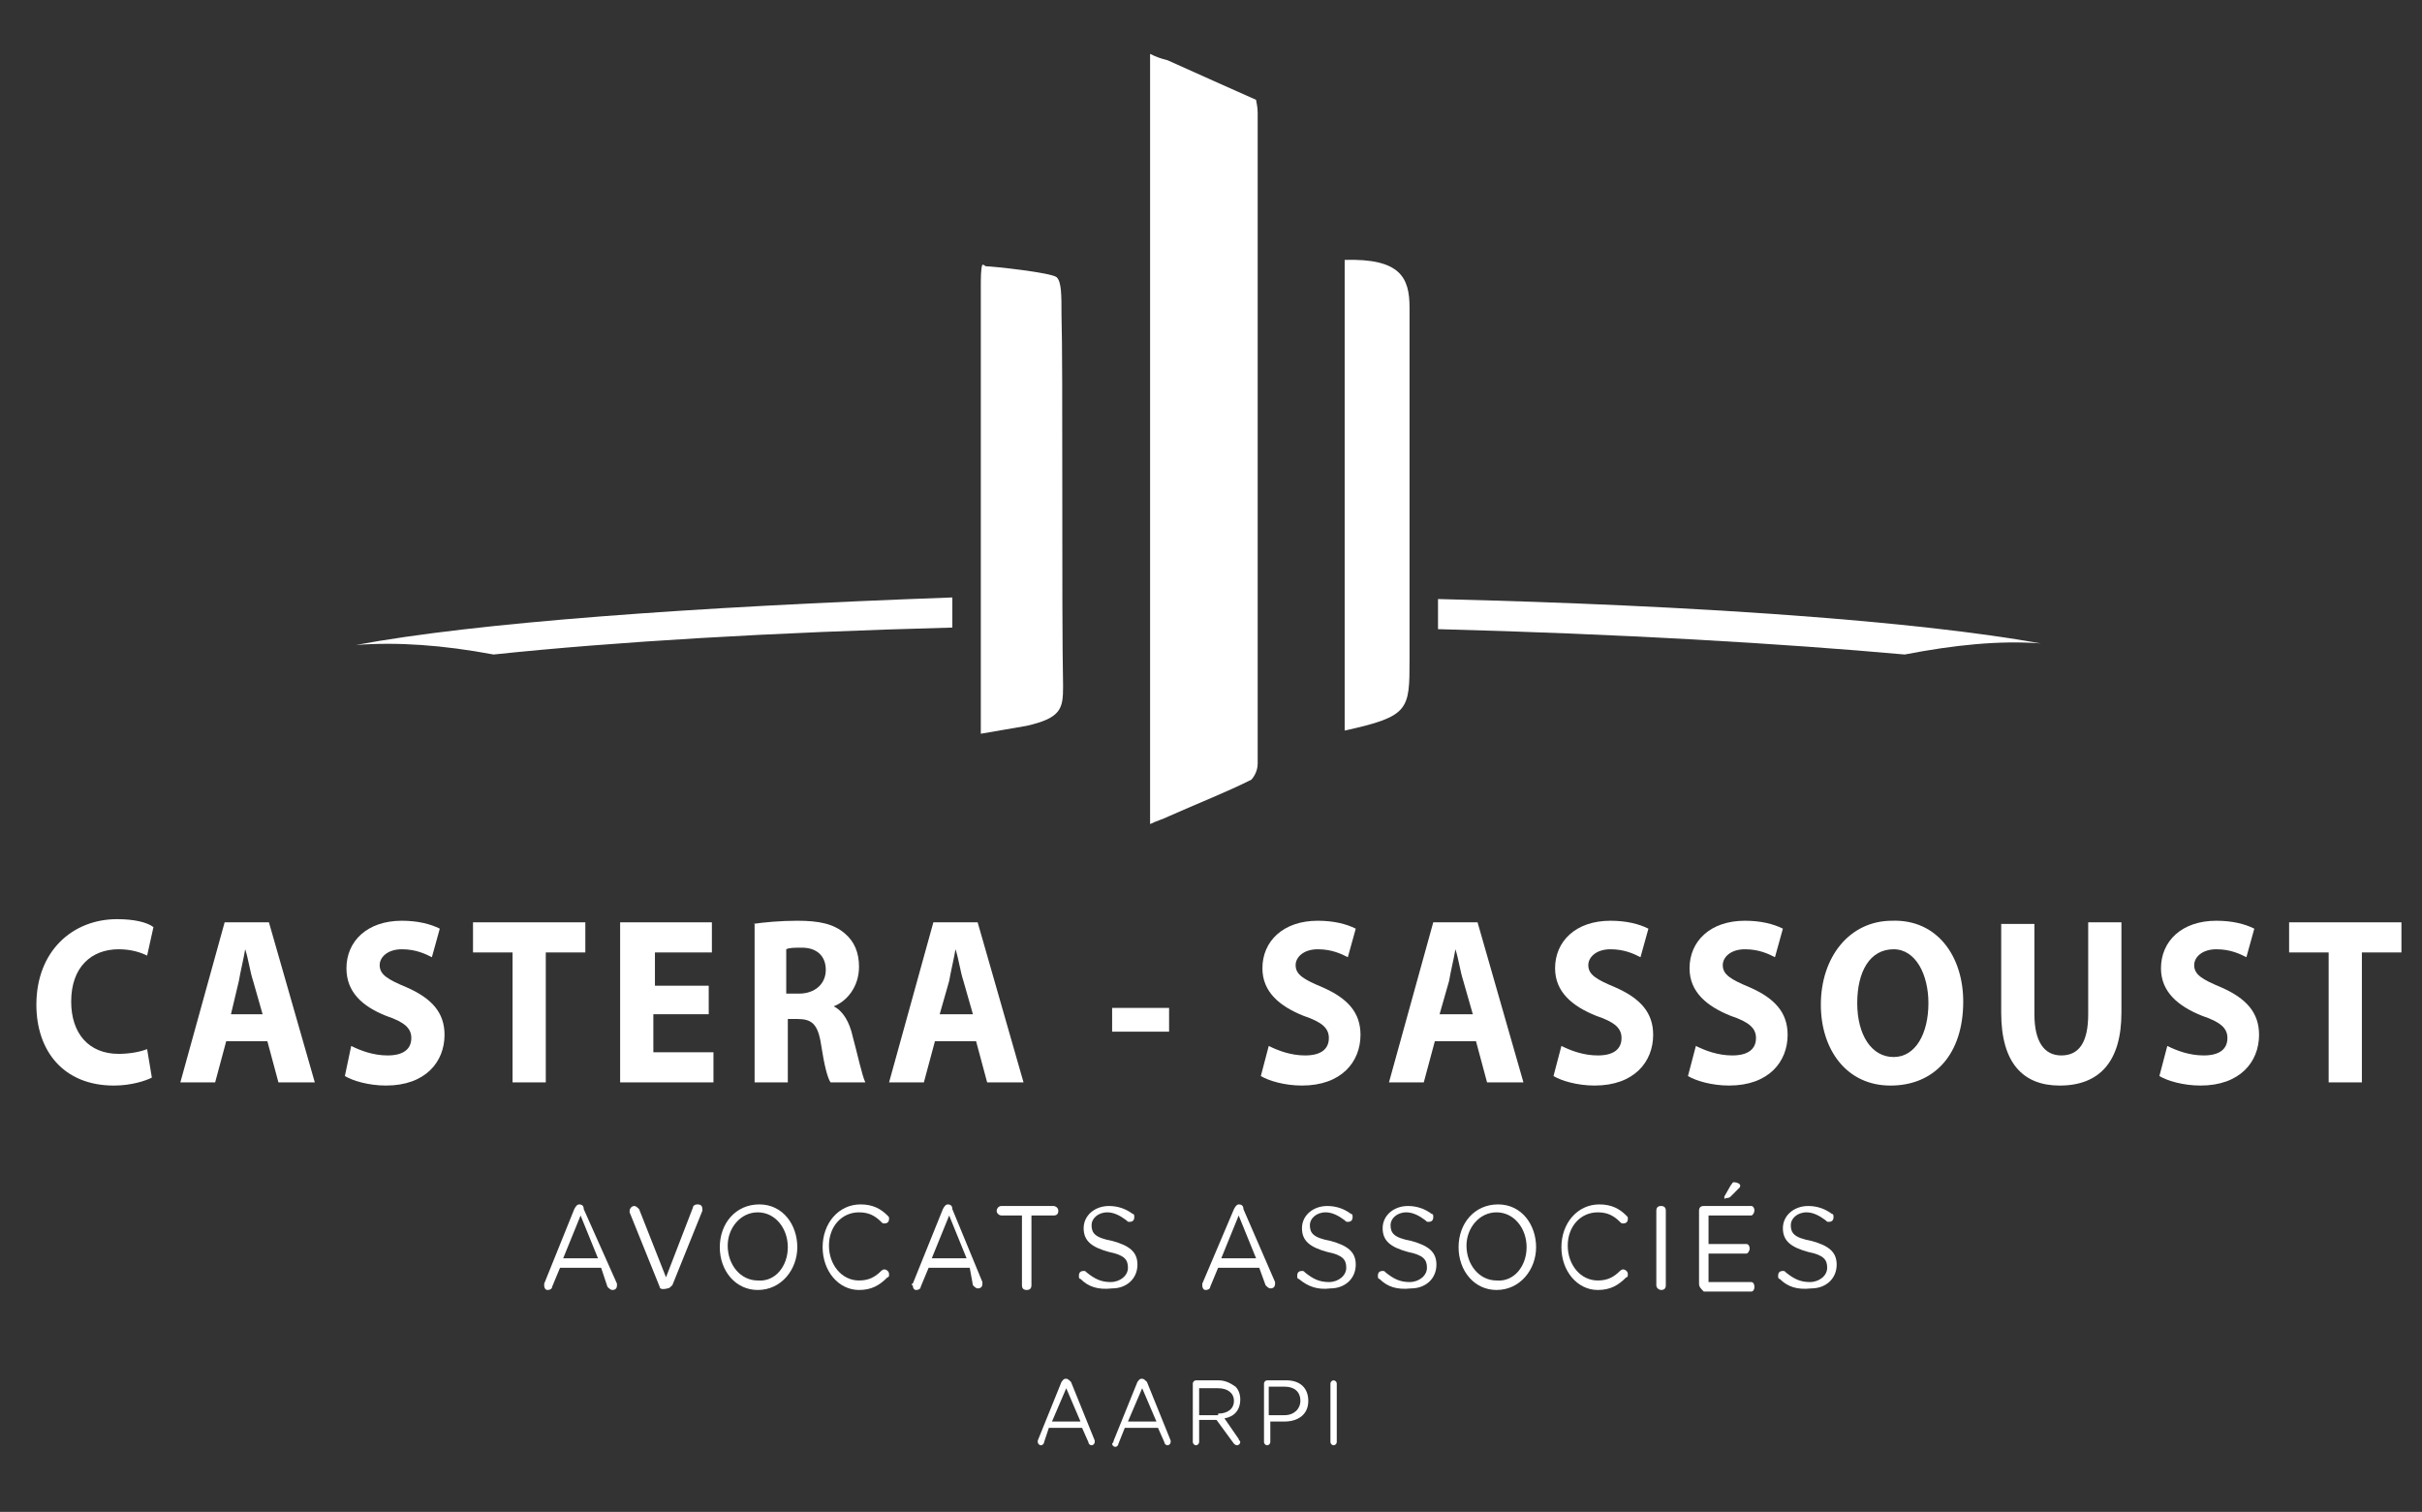 <svg width="189" height="118" viewBox="0 0 189 118" fill="none" xmlns="http://www.w3.org/2000/svg">
<rect x="0" y="0" width="189" height="118" fill="#333333" stroke="none"/>
<path d="M42.466 100.189L44.812 94.375C44.935 94.128 45.059 94.004 45.182 94.004C45.429 94.004 45.553 94.128 45.553 94.375L48.145 100.189C48.145 100.312 48.145 100.312 48.145 100.312C48.145 100.56 48.022 100.683 47.775 100.683C47.651 100.683 47.528 100.56 47.404 100.436L46.91 98.952H43.701L43.084 100.436C43.084 100.56 42.96 100.683 42.713 100.683C42.59 100.683 42.466 100.56 42.466 100.312V100.189ZM46.664 98.21L45.306 94.87L43.948 98.21H46.664Z" fill="white"/>
<path d="M51.478 100.436L49.133 94.623V94.499C49.133 94.375 49.256 94.128 49.503 94.128C49.626 94.128 49.75 94.252 49.873 94.375L51.972 99.694L54.071 94.252C54.071 94.128 54.194 94.004 54.441 94.004C54.688 94.004 54.811 94.128 54.811 94.375V94.499L52.466 100.312C52.342 100.436 52.219 100.56 52.095 100.56C51.602 100.683 51.478 100.56 51.478 100.436Z" fill="white"/>
<path d="M56.169 97.344C56.169 95.489 57.404 94.004 59.255 94.004C61.107 94.004 62.218 95.612 62.218 97.344C62.218 99.076 60.984 100.683 59.132 100.683C57.404 100.683 56.169 99.199 56.169 97.344ZM61.477 97.344C61.477 95.86 60.49 94.623 59.132 94.623C57.774 94.623 56.786 95.86 56.786 97.22C56.786 98.704 57.774 99.941 59.132 99.941C60.49 100.065 61.477 98.828 61.477 97.344Z" fill="white"/>
<path d="M64.193 97.344C64.193 95.489 65.428 94.004 67.156 94.004C68.144 94.004 68.761 94.375 69.255 94.87C69.378 94.994 69.378 94.994 69.378 95.117C69.378 95.365 69.255 95.489 69.008 95.489C68.884 95.489 68.884 95.489 68.761 95.365C68.267 94.87 67.773 94.623 67.033 94.623C65.675 94.623 64.687 95.736 64.687 97.22C64.687 98.704 65.675 99.941 67.033 99.941C67.773 99.941 68.267 99.694 68.761 99.199C68.761 99.199 68.884 99.076 69.008 99.076C69.131 99.076 69.378 99.199 69.378 99.447C69.378 99.57 69.378 99.694 69.255 99.694C68.638 100.312 68.02 100.683 67.033 100.683C65.428 100.683 64.193 99.199 64.193 97.344Z" fill="white"/>
<path d="M71.23 100.189L73.575 94.375C73.699 94.128 73.822 94.004 73.946 94.004C74.193 94.004 74.316 94.128 74.316 94.375L76.662 100.065C76.662 100.189 76.662 100.189 76.662 100.189C76.662 100.436 76.538 100.56 76.291 100.56C76.168 100.56 76.044 100.436 75.921 100.312L75.674 98.952H72.464L71.847 100.436C71.847 100.56 71.724 100.683 71.477 100.683C71.353 100.683 71.23 100.56 71.23 100.312C71.106 100.312 71.106 100.189 71.23 100.189ZM75.427 98.21L74.069 94.87L72.711 98.21H75.427Z" fill="white"/>
<path d="M79.871 94.87H78.143C78.02 94.87 77.773 94.746 77.773 94.499C77.773 94.375 77.896 94.128 78.143 94.128H82.217C82.34 94.128 82.587 94.252 82.587 94.499C82.587 94.746 82.464 94.87 82.217 94.87H80.489V100.312C80.489 100.56 80.365 100.683 80.118 100.683C79.871 100.683 79.748 100.56 79.748 100.312V94.87H79.871Z" fill="white"/>
<path d="M84.316 99.818C84.192 99.818 84.192 99.694 84.192 99.57C84.192 99.323 84.316 99.199 84.562 99.199C84.686 99.199 84.686 99.199 84.809 99.323C85.427 99.818 85.92 100.065 86.661 100.065C87.402 100.065 88.019 99.57 88.019 98.952C88.019 98.333 87.772 97.962 86.537 97.715C85.18 97.344 84.562 96.849 84.562 95.859C84.562 94.87 85.427 94.128 86.537 94.128C87.278 94.128 87.895 94.375 88.389 94.746C88.513 94.746 88.513 94.87 88.513 94.994C88.513 95.241 88.389 95.365 88.142 95.365C88.019 95.365 88.019 95.365 87.895 95.241C87.402 94.87 86.908 94.623 86.414 94.623C85.673 94.623 85.18 95.117 85.18 95.612C85.18 96.231 85.427 96.602 86.784 96.849C88.142 97.22 88.76 97.715 88.76 98.704C88.76 99.818 87.895 100.56 86.784 100.56C85.673 100.683 84.933 100.436 84.316 99.818Z" fill="white"/>
<path d="M93.821 100.189L96.29 94.375C96.413 94.128 96.537 94.004 96.66 94.004C96.907 94.004 97.031 94.128 97.031 94.375L99.5 100.065C99.5 100.189 99.5 100.189 99.5 100.189C99.5 100.436 99.376 100.56 99.129 100.56C99.006 100.56 98.882 100.436 98.759 100.312L98.265 98.952H95.055L94.438 100.436C94.438 100.56 94.315 100.683 94.068 100.683C93.945 100.683 93.821 100.56 93.821 100.312V100.189ZM98.018 98.21L96.66 94.87L95.302 98.21H98.018Z" fill="white"/>
<path d="M101.351 99.818C101.228 99.818 101.228 99.694 101.228 99.57C101.228 99.323 101.351 99.199 101.598 99.199C101.722 99.199 101.722 99.199 101.845 99.323C102.462 99.818 102.956 100.065 103.697 100.065C104.438 100.065 105.055 99.57 105.055 98.952C105.055 98.333 104.808 97.962 103.573 97.715C102.216 97.344 101.598 96.849 101.598 95.859C101.598 94.87 102.462 94.128 103.573 94.128C104.314 94.128 104.931 94.375 105.425 94.746C105.549 94.746 105.549 94.87 105.549 94.994C105.549 95.241 105.425 95.365 105.178 95.365C105.055 95.365 105.055 95.365 104.931 95.241C104.438 94.87 103.944 94.623 103.45 94.623C102.709 94.623 102.216 95.117 102.216 95.612C102.216 96.231 102.462 96.602 103.82 96.849C105.178 97.22 105.796 97.715 105.796 98.704C105.796 99.818 104.931 100.56 103.82 100.56C102.833 100.683 102.092 100.436 101.351 99.818Z" fill="white"/>
<path d="M107.647 99.818C107.524 99.818 107.524 99.694 107.524 99.57C107.524 99.323 107.647 99.199 107.894 99.199C108.018 99.199 108.018 99.199 108.141 99.323C108.758 99.818 109.252 100.065 109.993 100.065C110.734 100.065 111.351 99.57 111.351 98.952C111.351 98.333 111.104 97.962 109.869 97.715C108.511 97.344 107.894 96.849 107.894 95.859C107.894 94.87 108.758 94.128 109.869 94.128C110.61 94.128 111.227 94.375 111.721 94.746C111.845 94.746 111.845 94.87 111.845 94.994C111.845 95.241 111.721 95.365 111.474 95.365C111.351 95.365 111.351 95.365 111.227 95.241C110.734 94.87 110.24 94.623 109.746 94.623C109.005 94.623 108.511 95.117 108.511 95.612C108.511 96.231 108.758 96.602 110.116 96.849C111.474 97.22 112.091 97.715 112.091 98.704C112.091 99.818 111.227 100.56 110.116 100.56C109.005 100.683 108.265 100.436 107.647 99.818Z" fill="white"/>
<path d="M113.82 97.344C113.82 95.489 115.054 94.004 116.906 94.004C118.758 94.004 119.869 95.612 119.869 97.344C119.869 99.076 118.634 100.683 116.782 100.683C115.054 100.683 113.82 99.199 113.82 97.344ZM119.128 97.344C119.128 95.86 118.14 94.623 116.782 94.623C115.425 94.623 114.437 95.86 114.437 97.22C114.437 98.704 115.425 99.941 116.782 99.941C118.14 100.065 119.128 98.828 119.128 97.344Z" fill="white"/>
<path d="M121.844 97.344C121.844 95.489 123.078 94.004 124.807 94.004C125.794 94.004 126.411 94.375 126.905 94.87C127.029 94.994 127.029 94.994 127.029 95.117C127.029 95.365 126.905 95.489 126.658 95.489C126.535 95.489 126.535 95.489 126.411 95.365C125.918 94.87 125.424 94.623 124.683 94.623C123.325 94.623 122.338 95.736 122.338 97.22C122.338 98.704 123.325 99.941 124.683 99.941C125.424 99.941 125.918 99.694 126.411 99.199C126.411 99.199 126.535 99.076 126.658 99.076C126.782 99.076 127.029 99.199 127.029 99.447C127.029 99.57 127.029 99.694 126.905 99.694C126.288 100.312 125.671 100.683 124.683 100.683C123.078 100.683 121.844 99.199 121.844 97.344Z" fill="white"/>
<path d="M129.251 94.499C129.251 94.252 129.374 94.128 129.621 94.128C129.868 94.128 129.991 94.252 129.991 94.499V100.312C129.991 100.56 129.868 100.683 129.621 100.683C129.498 100.683 129.251 100.56 129.251 100.312V94.499Z" fill="white"/>
<path d="M132.584 100.189V94.499C132.584 94.252 132.707 94.128 132.954 94.128H136.658C136.781 94.128 136.905 94.252 136.905 94.499C136.905 94.623 136.781 94.87 136.658 94.87H133.325V97.096H136.287C136.411 97.096 136.534 97.22 136.534 97.468C136.534 97.591 136.411 97.839 136.287 97.839H133.325V100.065H136.658C136.781 100.065 136.905 100.189 136.905 100.436C136.905 100.683 136.781 100.807 136.658 100.807H132.954C132.707 100.56 132.584 100.436 132.584 100.189ZM134.559 93.509V93.386L135.053 92.52C135.176 92.396 135.176 92.272 135.3 92.272C135.547 92.272 135.794 92.396 135.794 92.52C135.794 92.644 135.794 92.644 135.67 92.767L135.053 93.386C134.929 93.509 134.806 93.509 134.683 93.509C134.559 93.633 134.559 93.509 134.559 93.509Z" fill="white"/>
<path d="M138.88 99.818C138.756 99.818 138.756 99.694 138.756 99.57C138.756 99.323 138.88 99.199 139.127 99.199C139.25 99.199 139.25 99.199 139.374 99.323C139.991 99.818 140.485 100.065 141.225 100.065C141.966 100.065 142.583 99.57 142.583 98.952C142.583 98.333 142.336 97.962 141.102 97.715C139.744 97.344 139.127 96.849 139.127 95.859C139.127 94.87 139.991 94.128 141.102 94.128C141.843 94.128 142.46 94.375 142.954 94.746C143.077 94.746 143.077 94.87 143.077 94.994C143.077 95.241 142.954 95.365 142.707 95.365C142.583 95.365 142.583 95.365 142.46 95.241C141.966 94.87 141.472 94.623 140.978 94.623C140.238 94.623 139.744 95.117 139.744 95.612C139.744 96.231 139.991 96.602 141.349 96.849C142.707 97.22 143.324 97.715 143.324 98.704C143.324 99.818 142.46 100.56 141.349 100.56C140.238 100.683 139.497 100.436 138.88 99.818Z" fill="white"/>
<path d="M80.982 112.434L82.834 107.857C82.957 107.734 82.957 107.61 83.204 107.61C83.328 107.61 83.451 107.734 83.575 107.857L85.427 112.434V112.558C85.427 112.681 85.303 112.805 85.18 112.805C85.056 112.805 84.933 112.681 84.933 112.558L84.439 111.444H81.847L81.476 112.558C81.476 112.681 81.353 112.805 81.229 112.805C81.106 112.805 80.982 112.681 80.982 112.558V112.434ZM84.316 110.95L83.204 108.352L82.093 110.95H84.316Z" fill="white"/>
<path d="M86.908 112.434L88.76 107.857C88.883 107.734 88.883 107.61 89.13 107.61C89.254 107.61 89.377 107.734 89.5 107.857L91.352 112.434V112.558C91.352 112.681 91.229 112.805 91.105 112.805C90.982 112.805 90.858 112.681 90.858 112.558L90.365 111.444H87.772L87.278 112.681C87.278 112.805 87.155 112.929 87.031 112.929C86.908 112.929 86.784 112.805 86.784 112.681C86.908 112.558 86.908 112.434 86.908 112.434ZM90.241 110.95L89.13 108.352L88.019 110.95H90.241Z" fill="white"/>
<path d="M93.08 107.981C93.08 107.857 93.204 107.734 93.327 107.734H95.055C95.673 107.734 96.043 107.981 96.413 108.229C96.66 108.476 96.784 108.847 96.784 109.218C96.784 110.084 96.29 110.579 95.549 110.702L96.66 112.31C96.66 112.434 96.784 112.434 96.784 112.558C96.784 112.681 96.66 112.805 96.537 112.805C96.413 112.805 96.29 112.681 96.29 112.681L94.932 110.826H93.574V112.558C93.574 112.681 93.451 112.805 93.327 112.805C93.204 112.805 93.08 112.681 93.08 112.558V107.981ZM95.055 110.331C95.796 110.331 96.29 109.96 96.29 109.342C96.29 108.723 95.796 108.352 95.055 108.352H93.574V110.455H95.055V110.331Z" fill="white"/>
<path d="M98.636 107.981C98.636 107.857 98.759 107.734 98.882 107.734H100.364C101.475 107.734 102.092 108.352 102.092 109.342C102.092 110.455 101.228 110.95 100.24 110.95H99.129V112.558C99.129 112.681 99.006 112.805 98.882 112.805C98.759 112.805 98.636 112.681 98.636 112.558V107.981ZM100.24 110.455C100.981 110.455 101.475 109.96 101.475 109.342C101.475 108.6 100.981 108.229 100.24 108.229H99.006V110.455H100.24Z" fill="white"/>
<path d="M103.82 107.981C103.82 107.857 103.944 107.734 104.067 107.734C104.191 107.734 104.314 107.857 104.314 107.981V112.558C104.314 112.681 104.191 112.805 104.067 112.805C103.944 112.805 103.82 112.681 103.82 112.558V107.981Z" fill="white"/>
<path d="M11.851 84.109C11.357 84.356 10.246 84.728 8.888 84.728C4.938 84.728 2.839 82.006 2.839 78.419C2.839 74.214 5.679 71.74 9.135 71.74C10.493 71.74 11.481 71.987 11.975 72.359L11.481 74.585C10.987 74.338 10.246 74.09 9.259 74.09C7.16 74.09 5.555 75.451 5.555 78.172C5.555 80.646 6.913 82.254 9.259 82.254C9.999 82.254 10.864 82.13 11.481 81.883L11.851 84.109Z" fill="white"/>
<path d="M17.653 81.264L16.789 84.48H14.073L17.53 71.987H20.986L24.566 84.48H21.727L20.863 81.264H17.653ZM20.492 79.161L19.752 76.564C19.505 75.822 19.381 74.832 19.134 74.09C19.011 74.832 18.764 75.822 18.641 76.564L18.023 79.161H20.492Z" fill="white"/>
<path d="M27.406 81.635C28.146 82.006 29.134 82.377 30.245 82.377C31.479 82.377 32.097 81.883 32.097 81.017C32.097 80.275 31.603 79.78 30.122 79.285C28.27 78.543 27.035 77.43 27.035 75.574C27.035 73.472 28.64 71.864 31.356 71.864C32.59 71.864 33.578 72.111 34.319 72.482L33.702 74.709C33.208 74.461 32.467 74.09 31.356 74.09C30.245 74.09 29.628 74.709 29.628 75.327C29.628 76.069 30.245 76.44 31.726 77.059C33.702 77.924 34.689 79.038 34.689 80.769C34.689 82.872 33.208 84.727 30.122 84.727C28.764 84.727 27.529 84.356 26.912 83.985L27.406 81.635Z" fill="white"/>
<path d="M39.997 74.338H36.911V71.987H45.676V74.338H42.59V84.48H39.997V74.338Z" fill="white"/>
<path d="M55.181 79.161H50.984V82.13H55.675V84.48H48.392V71.987H55.552V74.338H51.108V76.935H55.305V79.161H55.181Z" fill="white"/>
<path d="M58.761 72.111C59.626 71.987 60.86 71.864 62.218 71.864C63.946 71.864 65.057 72.111 65.922 72.853C66.662 73.472 67.033 74.338 67.033 75.451C67.033 77.059 66.045 78.172 65.057 78.543C65.798 78.914 66.292 79.78 66.539 80.893C66.909 82.254 67.279 83.985 67.526 84.48H64.811C64.564 84.109 64.317 83.12 64.07 81.511C63.823 79.903 63.329 79.532 62.218 79.532H61.477V84.48H58.885V72.111H58.761ZM61.354 77.553H62.342C63.576 77.553 64.44 76.811 64.44 75.698C64.44 74.585 63.7 73.966 62.588 73.966C61.971 73.966 61.601 73.966 61.354 74.09V77.553Z" fill="white"/>
<path d="M72.958 81.264L72.094 84.48H69.378L72.835 71.987H76.291L79.871 84.48H77.032L76.168 81.264H72.958ZM75.921 79.161L75.18 76.564C74.933 75.822 74.81 74.832 74.563 74.09C74.44 74.832 74.193 75.822 74.069 76.564L73.329 79.161H75.921Z" fill="white"/>
<path d="M91.229 78.667V80.522H86.784V78.667H91.229Z" fill="white"/>
<path d="M99.006 81.635C99.746 82.006 100.734 82.377 101.845 82.377C103.08 82.377 103.697 81.883 103.697 81.017C103.697 80.275 103.203 79.78 101.722 79.285C99.87 78.543 98.512 77.43 98.512 75.574C98.512 73.472 100.117 71.864 102.833 71.864C104.067 71.864 105.055 72.111 105.796 72.482L105.178 74.709C104.684 74.461 103.944 74.09 102.833 74.09C101.722 74.09 101.104 74.709 101.104 75.327C101.104 76.069 101.722 76.44 103.203 77.059C105.178 77.924 106.166 79.038 106.166 80.769C106.166 82.872 104.685 84.727 101.598 84.727C100.24 84.727 99.006 84.356 98.389 83.985L99.006 81.635Z" fill="white"/>
<path d="M111.968 81.264L111.104 84.48H108.388L111.844 71.987H115.301L118.881 84.48H116.042L115.178 81.264H111.968ZM114.931 79.161L114.19 76.564C113.943 75.822 113.82 74.832 113.573 74.09C113.449 74.832 113.202 75.822 113.079 76.564L112.338 79.161H114.931Z" fill="white"/>
<path d="M121.844 81.635C122.585 82.006 123.572 82.377 124.683 82.377C125.918 82.377 126.535 81.883 126.535 81.017C126.535 80.275 126.041 79.78 124.56 79.285C122.708 78.543 121.35 77.43 121.35 75.574C121.35 73.472 122.955 71.864 125.671 71.864C126.905 71.864 127.893 72.111 128.634 72.482L128.016 74.709C127.523 74.461 126.782 74.09 125.671 74.09C124.56 74.09 123.943 74.709 123.943 75.327C123.943 76.069 124.56 76.44 126.041 77.059C128.016 77.924 129.004 79.038 129.004 80.769C129.004 82.872 127.523 84.727 124.436 84.727C123.078 84.727 121.844 84.356 121.227 83.985L121.844 81.635Z" fill="white"/>
<path d="M132.337 81.635C133.078 82.006 134.065 82.377 135.176 82.377C136.411 82.377 137.028 81.883 137.028 81.017C137.028 80.275 136.534 79.78 135.053 79.285C133.201 78.543 131.843 77.43 131.843 75.574C131.843 73.472 133.448 71.864 136.164 71.864C137.398 71.864 138.386 72.111 139.127 72.482L138.509 74.709C138.016 74.461 137.275 74.09 136.164 74.09C135.053 74.09 134.436 74.709 134.436 75.327C134.436 76.069 135.053 76.44 136.534 77.059C138.509 77.924 139.497 79.038 139.497 80.769C139.497 82.872 138.016 84.727 134.929 84.727C133.571 84.727 132.337 84.356 131.72 83.985L132.337 81.635Z" fill="white"/>
<path d="M153.2 78.172C153.2 82.254 150.978 84.728 147.521 84.728C144.065 84.728 142.089 81.883 142.089 78.419C142.089 74.709 144.312 71.864 147.645 71.864C151.225 71.74 153.2 74.709 153.2 78.172ZM144.929 78.296C144.929 80.769 146.04 82.501 147.768 82.501C149.496 82.501 150.484 80.646 150.484 78.296C150.484 76.069 149.496 74.09 147.768 74.09C145.916 74.09 144.929 75.822 144.929 78.296Z" fill="white"/>
<path d="M158.755 71.987V79.161C158.755 81.264 159.496 82.377 160.854 82.377C162.212 82.377 162.952 81.388 162.952 79.161V71.987H165.545V79.038C165.545 82.872 163.816 84.728 160.73 84.728C157.891 84.728 156.163 82.996 156.163 79.038V72.111H158.755V71.987Z" fill="white"/>
<path d="M169.125 81.635C169.865 82.006 170.853 82.377 171.964 82.377C173.199 82.377 173.816 81.883 173.816 81.017C173.816 80.275 173.322 79.78 171.841 79.285C169.989 78.543 168.631 77.43 168.631 75.574C168.631 73.472 170.236 71.864 172.952 71.864C174.186 71.864 175.174 72.111 175.914 72.482L175.297 74.709C174.803 74.461 174.063 74.09 172.952 74.09C171.841 74.09 171.223 74.709 171.223 75.327C171.223 76.069 171.841 76.44 173.322 77.059C175.297 77.924 176.285 79.038 176.285 80.769C176.285 82.872 174.803 84.727 171.717 84.727C170.359 84.727 169.125 84.356 168.507 83.985L169.125 81.635Z" fill="white"/>
<path d="M181.716 74.338H178.63V71.987H187.395V74.338H184.309V84.48H181.716V74.338Z" fill="white"/>
<path d="M89.747 4.205V64.319C90.241 64.071 90.735 63.948 91.229 63.7C93.451 62.711 95.673 61.845 97.648 60.855C97.771 60.732 98.142 60.237 98.142 59.618C98.142 45.394 98.142 29.809 98.142 12.369C98.142 11.132 98.142 10.019 98.142 8.782C98.142 8.287 98.018 7.916 98.018 7.792C95.796 6.803 93.574 5.813 91.105 4.7C90.611 4.577 90.241 4.453 89.747 4.205Z" fill="white"/>
<path d="M76.662 20.656C76.538 20.904 76.538 21.769 76.538 22.264C76.538 33.52 76.538 57.021 76.538 57.268C78.02 57.021 78.637 56.897 80.118 56.65C82.834 56.031 82.957 55.289 82.957 53.558C82.834 47.744 82.957 28.325 82.834 24.614C82.834 23.006 82.834 22.017 82.464 21.646C82.093 21.275 77.402 20.78 76.909 20.78C76.785 20.656 76.662 20.656 76.662 20.656Z" fill="white"/>
<path d="M104.931 20.285V57.021C109.993 55.908 109.993 55.413 109.993 51.455V23.996C109.993 21.646 109.252 20.161 104.931 20.285Z" fill="white"/>
<path d="M27.776 50.342C30.986 50.094 34.566 50.342 38.516 51.084C47.898 50.094 60.243 49.352 74.316 48.981V46.631C53.824 47.373 37.035 48.61 27.776 50.342Z" fill="white"/>
<path d="M112.215 46.755V49.105C126.411 49.476 139.003 50.218 148.632 51.084C152.459 50.342 156.039 49.971 159.249 50.218C149.62 48.486 132.584 47.249 112.215 46.755Z" fill="white"/>
</svg>
